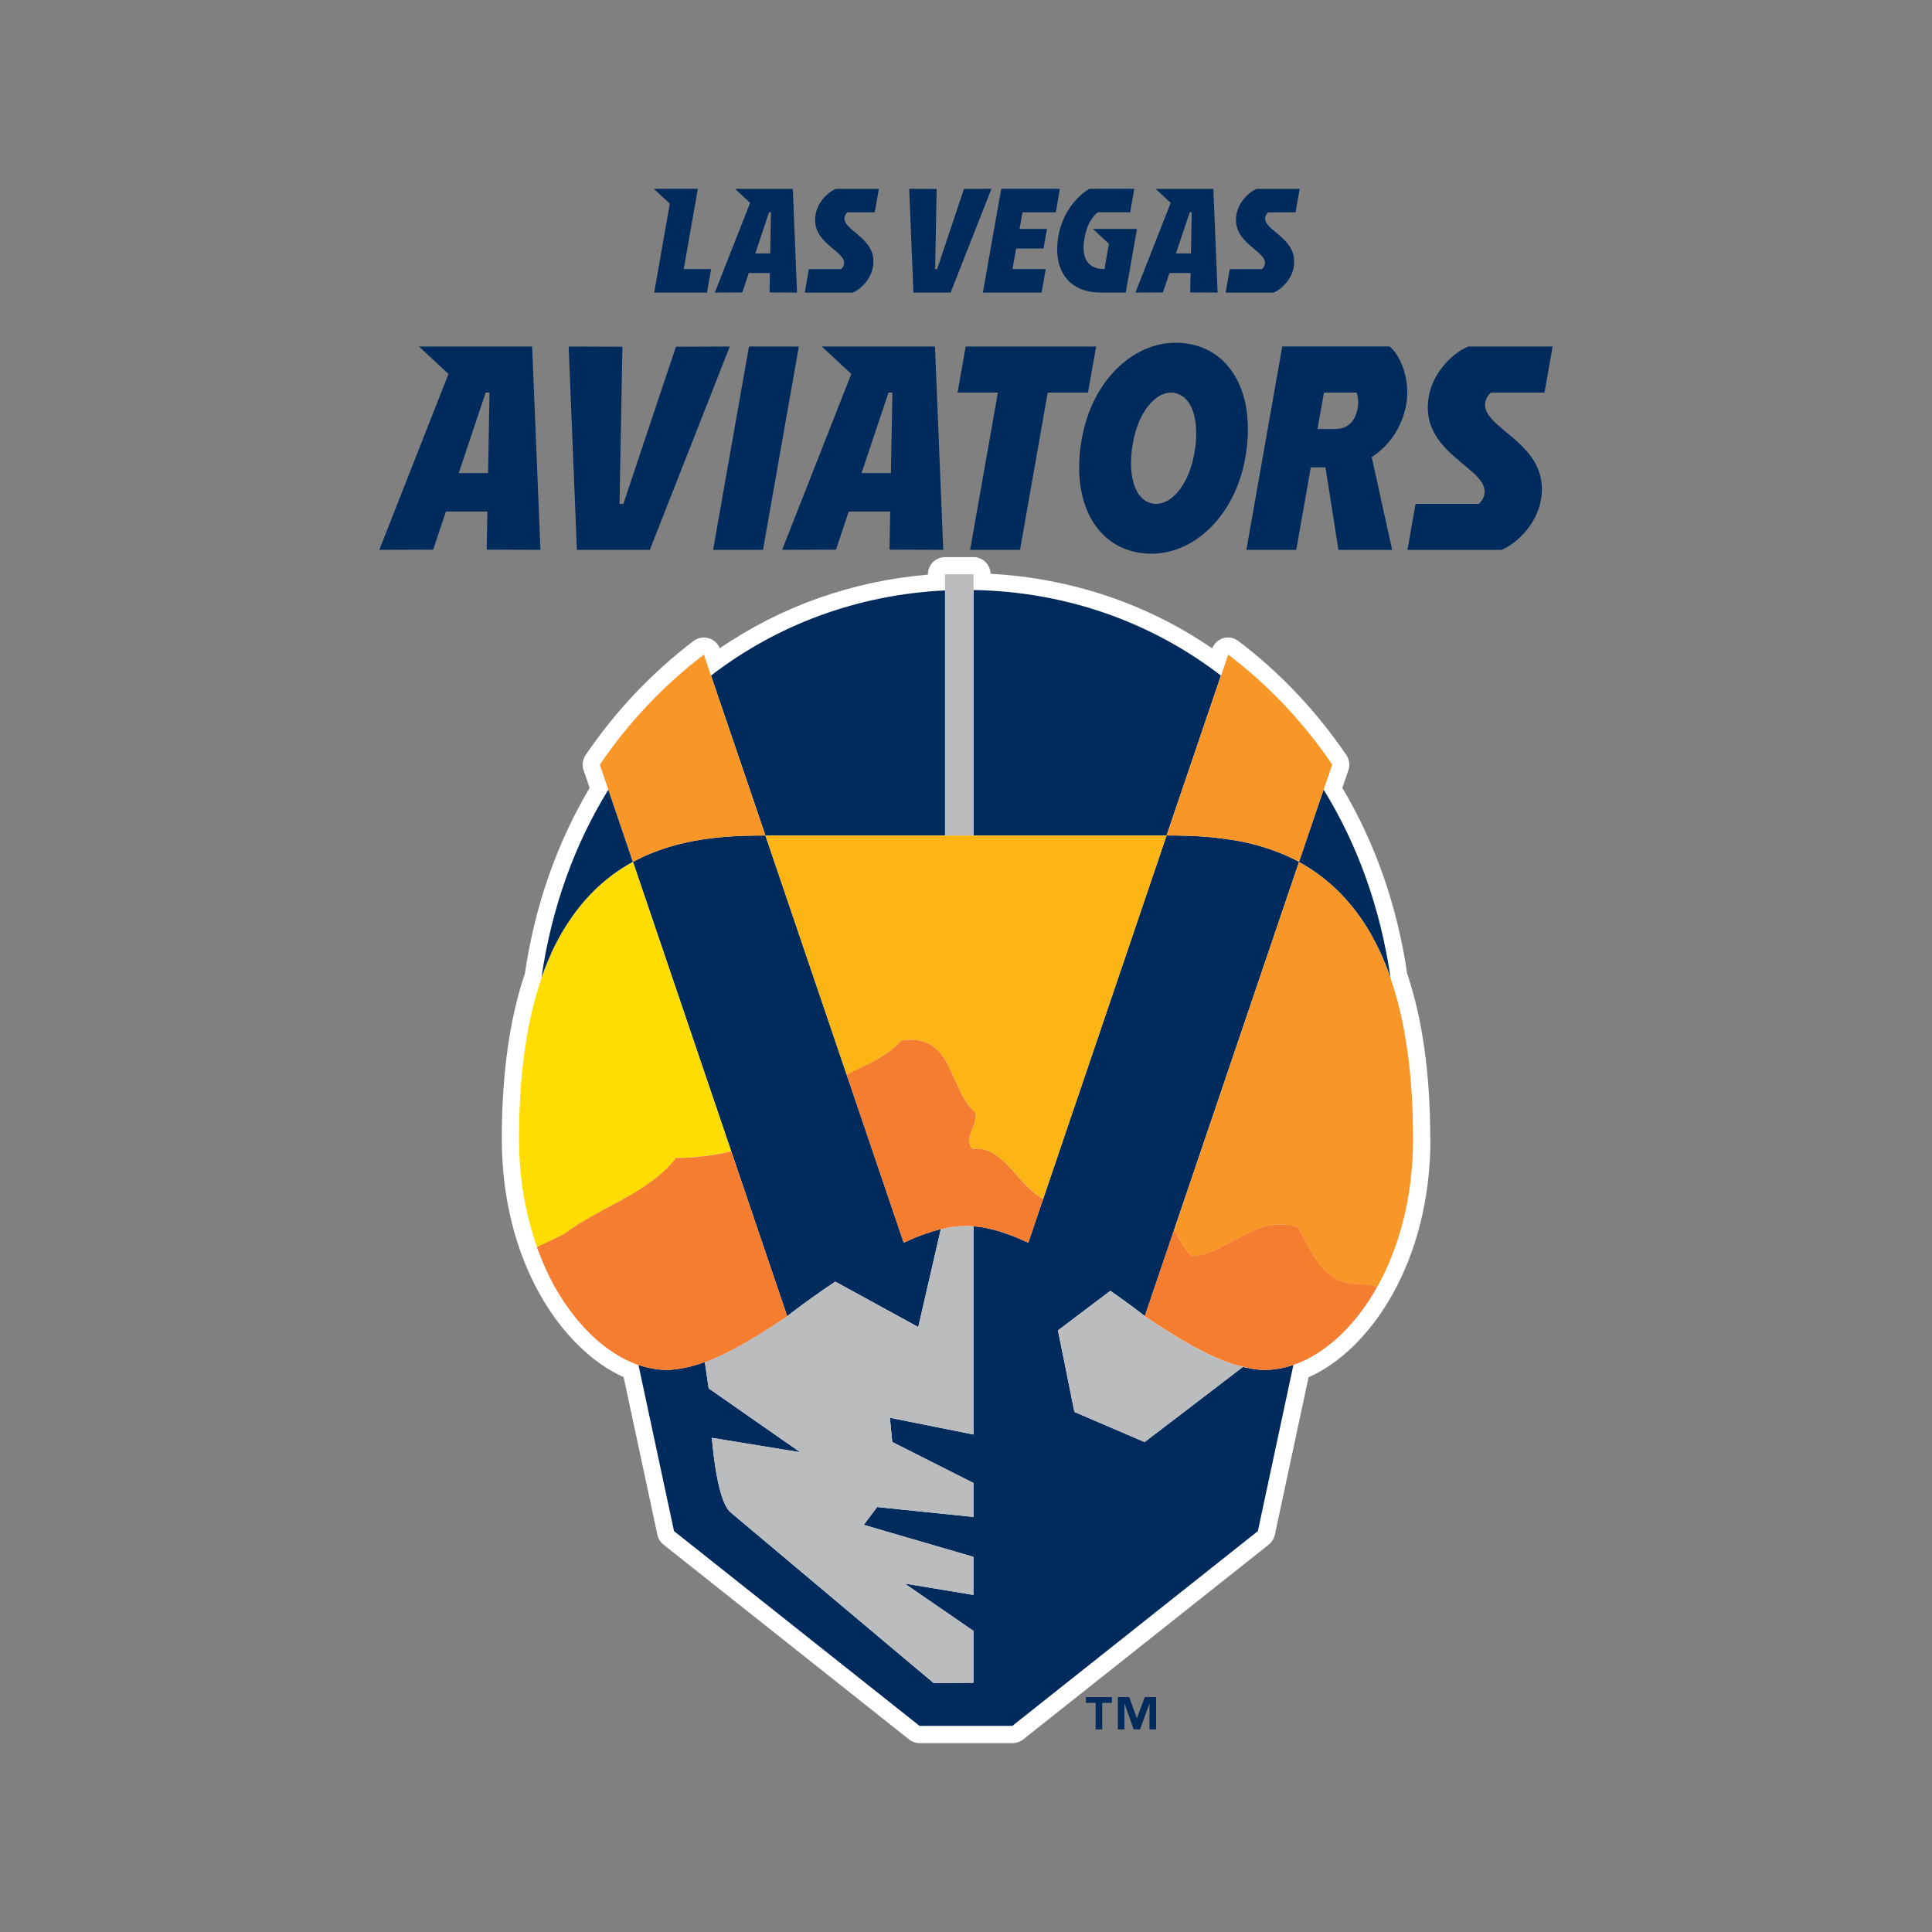 <?xml version="1.0" encoding="UTF-8"?><svg id="Layer_2" xmlns="http://www.w3.org/2000/svg" viewBox="0 0 300 300"><rect x="0" y="0" width="300" height="300" fill="#808080" stroke="none"/><defs><style>.cls-1{fill:none;}.cls-1,.cls-2,.cls-3,.cls-4,.cls-5,.cls-6,.cls-7,.cls-8{stroke-width:0px;}.cls-2{fill:#f89728;}.cls-3{fill:#babcbe;}.cls-4{fill:#fdb515;}.cls-5{fill:#fff;}.cls-6{fill:#fd0;}.cls-7{fill:#f47d30;}.cls-8{fill:#002b5c;}</style></defs><g id="Layer_11"><rect class="cls-1" width="300" height="300"/><polyline class="cls-8" points="176.54 266.8 176.52 266.8 175.35 263.53 173.58 263.53 173.58 268.54 174.6 268.54 174.6 264.55 174.63 264.55 176.03 268.54 177.02 268.54 178.47 264.55 178.49 264.55 178.49 268.54 179.52 268.54 179.52 263.53 177.76 263.53 176.54 266.8"/><polyline class="cls-8" points="168.62 264.42 170.13 264.42 170.13 268.54 171.15 268.54 171.15 264.42 172.66 264.42 172.66 263.53 168.62 263.53 168.62 264.42"/><polygon class="cls-8" points="110.73 85.38 118.48 85.38 124.04 53.81 116.3 53.81 110.73 85.38"/><polygon class="cls-8" points="158.39 85.38 162.69 60.96 168.94 60.96 170.21 53.81 149.95 53.81 148.69 60.96 154.95 60.96 150.64 85.38 158.39 85.38"/><polygon class="cls-8" points="100.9 85.38 113.32 53.81 104.96 53.84 96.8 78.23 96.2 78.23 96.65 53.84 88.3 53.81 89.58 85.38 100.9 85.38"/><path class="cls-8" d="m83.92,85.38l-1.29-31.57h-17.57l4.58,4.26-10.74,27.31,8.36-.03,1.98-5.92h6.44l-.11,5.92,8.34.03Zm-12.69-11.92l4.19-12.51h.59l-.22,12.51h-4.56Z"/><path class="cls-8" d="m146.47,85.38l-1.29-31.57h-17.57l4.58,4.26-10.74,27.31,8.36-.03,1.98-5.92h6.44l-.11,5.92,8.34.03Zm-12.69-11.92l4.19-12.51h.6l-.23,12.51h-4.56Z"/><path class="cls-8" d="m231.49,60.96h8.34l1.26-7.15h-13.1c-2.24.89-5.45,3.87-6.13,7.75-1.58,8.94,9.38,11.02,8.64,15.19-.1.59-.51,1.19-.86,1.49h-9.83l-1.26,7.15h14.59c2.25-.9,5.45-3.87,6.13-7.74,1.57-8.93-9.37-11.02-8.64-15.19.1-.59.51-1.19.86-1.49"/><path class="cls-8" d="m193.53,85.38h7.75l2.26-12.81h2.28l2.01,12.81h8.34l-3.17-14.41c2.63-1.67,4.73-4.55,5.37-8.23.63-3.57-.77-7.45-2.59-8.94h-16.67l-5.57,31.57Zm12.05-24.42h5.06c.25.59.33,1.49.18,2.38-.42,2.38-1.77,3.28-3.56,3.28h-2.68l1-5.66Z"/><path class="cls-8" d="m167.98,68.11c-1.89,10.72,2.96,17.87,10.83,17.87,6.7,0,12.98-5.96,14.56-14.89,1.89-10.72-2.96-17.87-10.82-17.87-6.69,0-12.99,5.96-14.56,14.89m17.47,2.28c-.83,4.71-3.37,7.85-5.91,7.85-2.98,0-4.64-3.77-3.64-9.42.83-4.71,3.37-7.85,5.91-7.85,2.98,0,4.64,3.77,3.64,9.42"/><polygon class="cls-8" points="147.61 45.43 153.95 29.32 149.68 29.34 145.52 41.78 145.21 41.78 145.44 29.34 141.18 29.32 141.84 45.43 147.61 45.43"/><path class="cls-8" d="m176.32,45.43l4.26-.02,1.01-3.02h3.28l-.06,3.02,4.26.02-.66-16.1h-8.96l2.34,2.17-5.48,13.93Zm8.43-12.46h.3l-.12,6.38h-2.33l2.14-6.38Z"/><path class="cls-8" d="m115.26,45.41l1.01-3.02h3.28l-.05,3.02,4.26.02-.65-16.1h-8.96l2.33,2.17-5.48,13.93,4.26-.02Zm4.16-12.44h.3l-.12,6.38h-2.32l2.13-6.38Z"/><polygon class="cls-8" points="101.58 45.43 109.78 45.43 110.42 41.78 106.17 41.78 108.36 29.32 101.53 29.32 104.01 31.63 101.58 45.43"/><path class="cls-8" d="m135.55,41.48c.8-4.56-4.78-5.62-4.41-7.75.05-.3.26-.61.44-.76h4.25l.64-3.64h-6.69c-1.14.45-2.78,1.97-3.13,3.95-.8,4.56,4.78,5.62,4.41,7.75-.05.3-.26.61-.44.76h-5.02l-.64,3.65h7.45c1.14-.46,2.78-1.98,3.13-3.95"/><path class="cls-8" d="m200.88,41.48c.8-4.56-4.78-5.62-4.41-7.75.06-.3.26-.61.44-.76h4.26l.64-3.64h-6.68c-1.15.45-2.78,1.97-3.13,3.95-.8,4.56,4.78,5.62,4.41,7.75-.06.3-.26.61-.44.76h-5.01l-.64,3.65h7.44c1.14-.46,2.78-1.98,3.13-3.95"/><polygon class="cls-8" points="161.74 45.43 162.38 41.78 157.22 41.78 157.78 38.59 162.04 38.59 162.57 35.55 158.32 35.55 158.77 32.97 163.94 32.97 164.58 29.32 155.47 29.32 152.62 45.43 161.74 45.43"/><path class="cls-8" d="m170.86,45.43h3.95l1.74-9.88h-6.84l2.48,2.31-.69,3.92c-2.44,0-3.69-1.48-3.1-4.81.36-2.03,1.21-3.4,2.08-4.01h5.01l.64-3.64h-6.99c-2.22,1.37-4.19,3.95-4.79,7.32-.93,5.27,1.61,8.78,6.5,8.78"/><path class="cls-5" d="m222.09,176.84c0-10.03-1.21-18.65-3.58-25.64-1.56-10.56-4.95-20.25-10.07-28.85l.94-2.76c.27-.79.15-1.66-.32-2.35-2.29-3.36-4.84-6.54-7.59-9.46-2.83-3-5.91-5.77-9.17-8.24-.47-.36-1.03-.55-1.61-.55-.26,0-.52.04-.78.12-.77.24-1.39.82-1.68,1.57-10.13-6.94-21.9-10.9-34.41-11.58-.04-1.43-1.21-2.59-2.65-2.59h-4.42c-1.47,0-2.66,1.19-2.66,2.66v.06c-11.72.99-22.78,4.9-32.33,11.44-.3-.75-.91-1.33-1.68-1.56-.25-.08-.52-.12-.78-.12-.57,0-1.14.19-1.61.54-3.26,2.48-6.34,5.25-9.16,8.24-2.76,2.93-5.31,6.11-7.59,9.47-.47.69-.59,1.56-.32,2.35l.94,2.76c-5.11,8.6-8.5,18.29-10.06,28.84-2.37,6.99-3.58,15.6-3.58,25.64,0,19.01,9.22,32.63,18.92,37.02l5.24,24.47c.13.6.47,1.14.95,1.53l38.12,30.24c.47.37,1.05.58,1.66.58h14.42c.6,0,1.19-.21,1.66-.58l38.12-30.24c.48-.39.82-.92.95-1.53l5.23-24.46c9.62-4.25,18.93-17.91,18.93-37.03"/><path class="cls-8" d="m118.85,129.74h27.9v-38.06c-13.57.65-26.08,5.32-36.34,13.22l.28.83.05.15,8.12,23.86Z"/><path class="cls-8" d="m179.98,129.74h1.16l4.44-13.06,3.67-10.8.1-.3.23-.68c-10.79-8.3-24.05-13.04-38.41-13.28v38.12h28.81Z"/><path class="cls-8" d="m196.47,212.73c-.63,0-1.27-.06-1.92-.16-.26-.04-.53-.1-.8-.16-.25-.05-.5-.08-.76-.15-4.81,3.7-15.26,11.66-15.26,11.66h0s0,0,0,0l-5.45-2.34-5.45-2.34-1.31-6.52-1.24-6.14,2.66-2.01,5.48-4.14c1.4.97,2.58,1.84,3.49,2.51,1.16.86,1.86,1.42,1.86,1.42l1.91-5.63,22.04-64.91c-1.17-.63-2.35-1.15-3.55-1.6-1.52-.58-3.06-1.04-4.58-1.37-1.2-.27-2.39-.46-3.56-.61-.59-.08-1.17-.16-1.75-.22-2.58-.25-5.01-.29-7.14-.29l-7.56,22.27-13.91,40.96s0,0,0,0h0s-.01,0-.02,0c-.78-.37-1.56-.71-2.33-1.01-.27-.11-.53-.19-.8-.29-.51-.18-1.01-.36-1.51-.51-.31-.09-.61-.16-.91-.24-.46-.12-.91-.22-1.36-.3-.31-.06-.61-.1-.91-.13-.22-.03-.44-.03-.67-.05v32.32l-12.98-2.6.36,3.76,12.62,6.37v5.27h0s-8.58-.88-8.58-.88l-6.38-.66-.78,1.04-1.3,1.73,17.03,4.97v5.91l-10.68-1.77,10.68,7.35v8.06l-6.19.03h0l-31.54-26.51c-.25-.2-.47-.52-.68-.9-1.09-1.96-1.69-5.91-1.98-8.42-.15-1.31-.22-2.23-.22-2.23l11.78,1.92,1.95.32-14.23-9.92-.6-4.1c-.84.31-1.65.56-2.46.75,0,0,0,0,0,0,0,0-.01,0-.02,0-.57.14-1.13.26-1.68.33-.6.09-1.2.15-1.77.15,0,0-.01,0-.02,0-.69,0-1.38-.08-2.08-.2-.05,0-.1-.02-.15-.03-.71-.13-1.42-.3-2.12-.54l5.52,25.8,38.12,30.24h14.42l38.12-30.24,5.52-25.81c-1.44.49-2.89.76-4.31.77-.02,0-.04,0-.06,0Z"/><path class="cls-8" d="m122.67,204.03c.78-.6,2.6-1.98,5-3.64.65-.45,1.32-.91,2.04-1.38h0s0,0,0,0c3.47,1.9,11.76,6.44,12.78,7,.07.04.1.06.1.06l3.5-15.2c-.1.02-.2.04-.29.06-.67.17-1.35.39-2.04.63-.23.08-.45.14-.68.23-.88.33-1.76.71-2.66,1.13-.03.01-.05.02-.08.04,0,0,0,0-.01,0h0s0,0,0,0h0s0,0,0,0l-21.47-63.23c-5.68.01-13.48.26-20.57,4.1l17.06,50.25,5.93,17.48.48,1.41.48,1.4s0,0,0,0c0,0,.17-.13.44-.34Z"/><path class="cls-3" d="m150,190.34c-.06,0-.11.01-.17.01-.64,0-1.28.06-1.94.16-.32.05-.64.12-.97.18-.28.05-.56.12-.84.19l-3.5,15.2s-.04-.02-.1-.06c-1.02-.56-9.31-5.1-12.78-7h0c-.72.48-1.39.94-2.04,1.38-2.4,1.66-4.22,3.04-5,3.64-.27.21-.44.34-.44.34,0,0,0,0,0,0h0c-.13.09-.25.17-.38.25-.55.37-1.1.73-1.65,1.08-.3.2-.61.39-.91.58-.38.24-.75.48-1.13.71-.74.46-1.48.9-2.21,1.33-.11.06-.22.13-.33.19-2.11,1.21-4.17,2.23-6.16,2.97l.6,4.1,14.23,9.92h0l-1.95-.32-11.78-1.92s.06.91.22,2.23c.29,2.5.89,6.46,1.98,8.42.21.38.44.69.68.9l31.54,26.51h0l6.19-.03v-8.06l-10.68-7.35,10.68,1.77v-5.91l-17.03-4.97h0l1.3-1.73.78-1.04h0l6.38.66,8.58.88v-5.27l-12.62-6.37-.36-3.76,12.98,2.6v-32.32c-.38-.03-.76-.09-1.12-.09-.02,0-.03,0-.05,0Z"/><path class="cls-3" d="m172.41,200.44l-5.48,4.14-2.65,2.01,1.24,6.14,1.31,6.52,5.45,2.34,5.45,2.34h0s10.45-7.96,15.26-11.66h0c-.09-.02-.19-.06-.28-.09-.68-.18-1.37-.4-2.07-.65-.16-.06-.31-.1-.47-.16-.87-.34-1.75-.72-2.64-1.15-.02,0-.03-.01-.05-.02-.35-.17-.71-.37-1.06-.56-.43-.22-.86-.44-1.3-.68-.04-.02-.09-.05-.13-.07-2.35-1.31-4.77-2.86-7.22-4.5h0s-.7-.56-1.86-1.42c-.91-.68-2.09-1.54-3.49-2.51Z"/><polygon class="cls-3" points="151.17 129.74 151.17 91.61 151.17 89.17 146.75 89.17 146.75 91.68 146.75 129.74 147.79 129.74 151.17 129.74"/><path class="cls-6" d="m89.11,204.28c-.05-.07-.1-.13-.16-.2.05.07.1.13.16.2Z"/><path class="cls-6" d="m104.97,179.79c2.1.05,6.05-.35,8.56-1.03l-15.25-44.92h0c-3.37,1.83-6.57,4.5-9.3,8.33-1.18,1.66-2.29,3.51-3.27,5.63-.16.35-.31.72-.46,1.07-.4.94-.79,1.92-1.15,2.96,0,0,0,0,0-.01,0,0,0,0,0,.01-2.19,6.34-3.51,14.5-3.51,25.01,0,6.26,1.06,11.91,2.8,16.79,1.42-.69,3.29-1.52,4.3-2.08,5.43-4.12,13.08-6.27,17.3-11.75Z"/><path class="cls-2" d="m214.29,147.8c-1.75-3.79-3.87-6.76-6.2-9.13-1.53-1.56-3.15-2.85-4.84-3.91-.51-.32-1.02-.63-1.54-.91l-19.39,57.12c.87,1.66,1.76,3.11,2.7,4.11,5.44-.2,10.06-6.67,16.5-4.5,2.21,3.72,3.62,8.23,8.45,8.82,1.08,0,2.48-.03,3.87.45,3.37-6.01,5.58-13.86,5.58-22.99,0-10.52-1.32-18.67-3.51-25.01,0,0,0,0,0,0h0c-.5-1.43-1.04-2.78-1.62-4.03Z"/><path class="cls-4" d="m118.85,129.74h0s0,0,0,0l12.61,37.13c2.89-1.53,6.12-2.62,8.51-5.31,8.25-1.18,7.24,7.64,11.47,11.17.4,2.16-2.01,4.12-.4,5.68,4.86-.5,6.73,5.4,10.94,7.78l11.61-34.18,7.56-22.27h0s0,0,0,0h0c-.4,0-.79,0-1.16,0h-61.13Z"/><path class="cls-4" d="m159.67,192.98h0s-.01,0-.02-.01c0,0,.01,0,.02.01Z"/><path class="cls-4" d="m140.34,192.97s0,0-.01,0h0s0,0,.01,0Z"/><path class="cls-2" d="m189.26,105.87l-3.67,10.8-4.44,13.06h0s0,0,0,0c2.13,0,4.56.05,7.14.29.57.06,1.16.14,1.75.22,1.17.16,2.36.34,3.56.61,1.52.34,3.05.8,4.58,1.37,1.19.45,2.38.97,3.55,1.6l3.38-9.95.23-.66.2-.59,1.33-3.9c-2.19-3.21-4.63-6.27-7.32-9.13-2.76-2.93-5.72-5.58-8.84-7.95l-1.1,3.25h0l-.23.68-.1.3Z"/><path class="cls-2" d="m98.28,133.84h0c7.09-3.84,14.89-4.09,20.57-4.1h0,0s-8.12-23.86-8.12-23.86l-.05-.15-.28-.83-1.1-3.25c-3.12,2.37-6.07,5.02-8.83,7.95-2.7,2.86-5.14,5.92-7.33,9.14l1.33,3.9.43,1.26,3.38,9.94Z"/><path class="cls-7" d="m161.98,186.19c-4.22-2.37-6.09-8.28-10.94-7.78-1.61-1.57.81-3.53.4-5.68-4.22-3.53-3.22-12.34-11.47-11.17-2.38,2.68-5.62,3.77-8.51,5.31,0,0,0,0,0,0l8.86,26.1h0s0,0,0,0c0,0,0,0,.01,0,.03-.01.05-.02.08-.04.9-.42,1.78-.8,2.66-1.13.23-.09.45-.15.68-.23.69-.24,1.37-.46,2.04-.63.1-.03.2-.04.29-.06,0,0,0,0,0,0,.28-.07.56-.13.84-.19.32-.06.65-.14.97-.18.65-.09,1.3-.15,1.94-.16.06,0,.11-.01.17-.01.02,0,.03,0,.05,0,.37,0,.75.06,1.12.09.22.02.44.03.67.05.3.04.61.08.91.13.45.08.9.19,1.36.3.3.08.61.15.91.24.5.15,1,.33,1.51.51.27.1.53.18.8.29.77.3,1.54.64,2.33,1.01,0,0,.01,0,.02,0,0,0,0,0,0,0l1.31-3.85.99-2.93Z"/><path class="cls-7" d="m209.97,199.38c-4.83-.59-6.24-5.1-8.45-8.82-6.44-2.16-11.06,4.31-16.5,4.5-.94-.99-1.84-2.44-2.7-4.11l-2.65,7.79-1.91,5.63h0s0,0,0,0c2.45,1.64,4.87,3.19,7.22,4.5.04.02.09.05.13.07.44.24.86.45,1.3.68.37.19.74.4,1.11.58.89.43,1.77.81,2.64,1.15.16.06.31.1.47.16.7.26,1.39.48,2.07.65.35.09.7.17,1.04.24.27.05.54.12.8.16.65.1,1.3.16,1.92.16.02,0,.04,0,.07,0,1.43,0,2.87-.28,4.31-.77,4.81-1.65,9.53-5.9,13.01-12.13,0,0-.01,0-.02,0-1.39-.47-2.79-.45-3.87-.45Z"/><path class="cls-7" d="m101.43,212.53c.7.12,1.39.2,2.08.2,0,0,.01,0,.02,0,.58,0,1.18-.07,1.78-.15.55-.07,1.11-.2,1.68-.33,0,0,.01,0,.02,0,.81-.2,1.62-.44,2.46-.75h0c1.98-.73,4.04-1.75,6.16-2.97.11-.06.22-.13.33-.19.73-.42,1.47-.86,2.21-1.33.38-.23.75-.47,1.13-.71.3-.19.61-.39.91-.58.55-.36,1.1-.72,1.65-1.08.13-.09.25-.17.38-.25h0s-8.7-25.62-8.7-25.62c-2.52.68-6.46,1.08-8.56,1.03-4.22,5.48-11.87,7.64-17.3,11.75-1,.56-2.88,1.39-4.3,2.08,0,0-.01,0-.02.01.12.35.26.67.39,1.01.1.25.19.51.29.75.3.73.61,1.44.93,2.13.03.06.05.12.08.18.38.79.78,1.56,1.2,2.3.02.04.05.08.07.11.39.68.8,1.34,1.21,1.97.07.1.13.19.2.29.4.59.81,1.16,1.23,1.7.05.07.1.13.16.2,2.99,3.81,6.49,6.47,10.04,7.69.71.24,1.42.41,2.12.54.05,0,.1.02.15.03Z"/><path class="cls-8" d="m85.24,148.87c.15-.36.3-.73.46-1.08.98-2.12,2.09-3.97,3.27-5.63,2.73-3.82,5.93-6.5,9.3-8.33l-3.38-9.94-.43-1.26c-5.18,8.38-8.79,18.21-10.38,29.17,0,0,0,0,0,.01.36-1.04.75-2.01,1.15-2.96Z"/><path class="cls-8" d="m201.72,133.84c.52.28,1.03.59,1.54.91,1.68,1.06,3.3,2.36,4.84,3.91,2.33,2.37,4.45,5.34,6.2,9.13h0c.58,1.25,1.12,2.6,1.62,4.03h0c-1.59-10.97-5.2-20.81-10.38-29.19l-.2.59-.23.66-3.38,9.95Z"/></g></svg>
